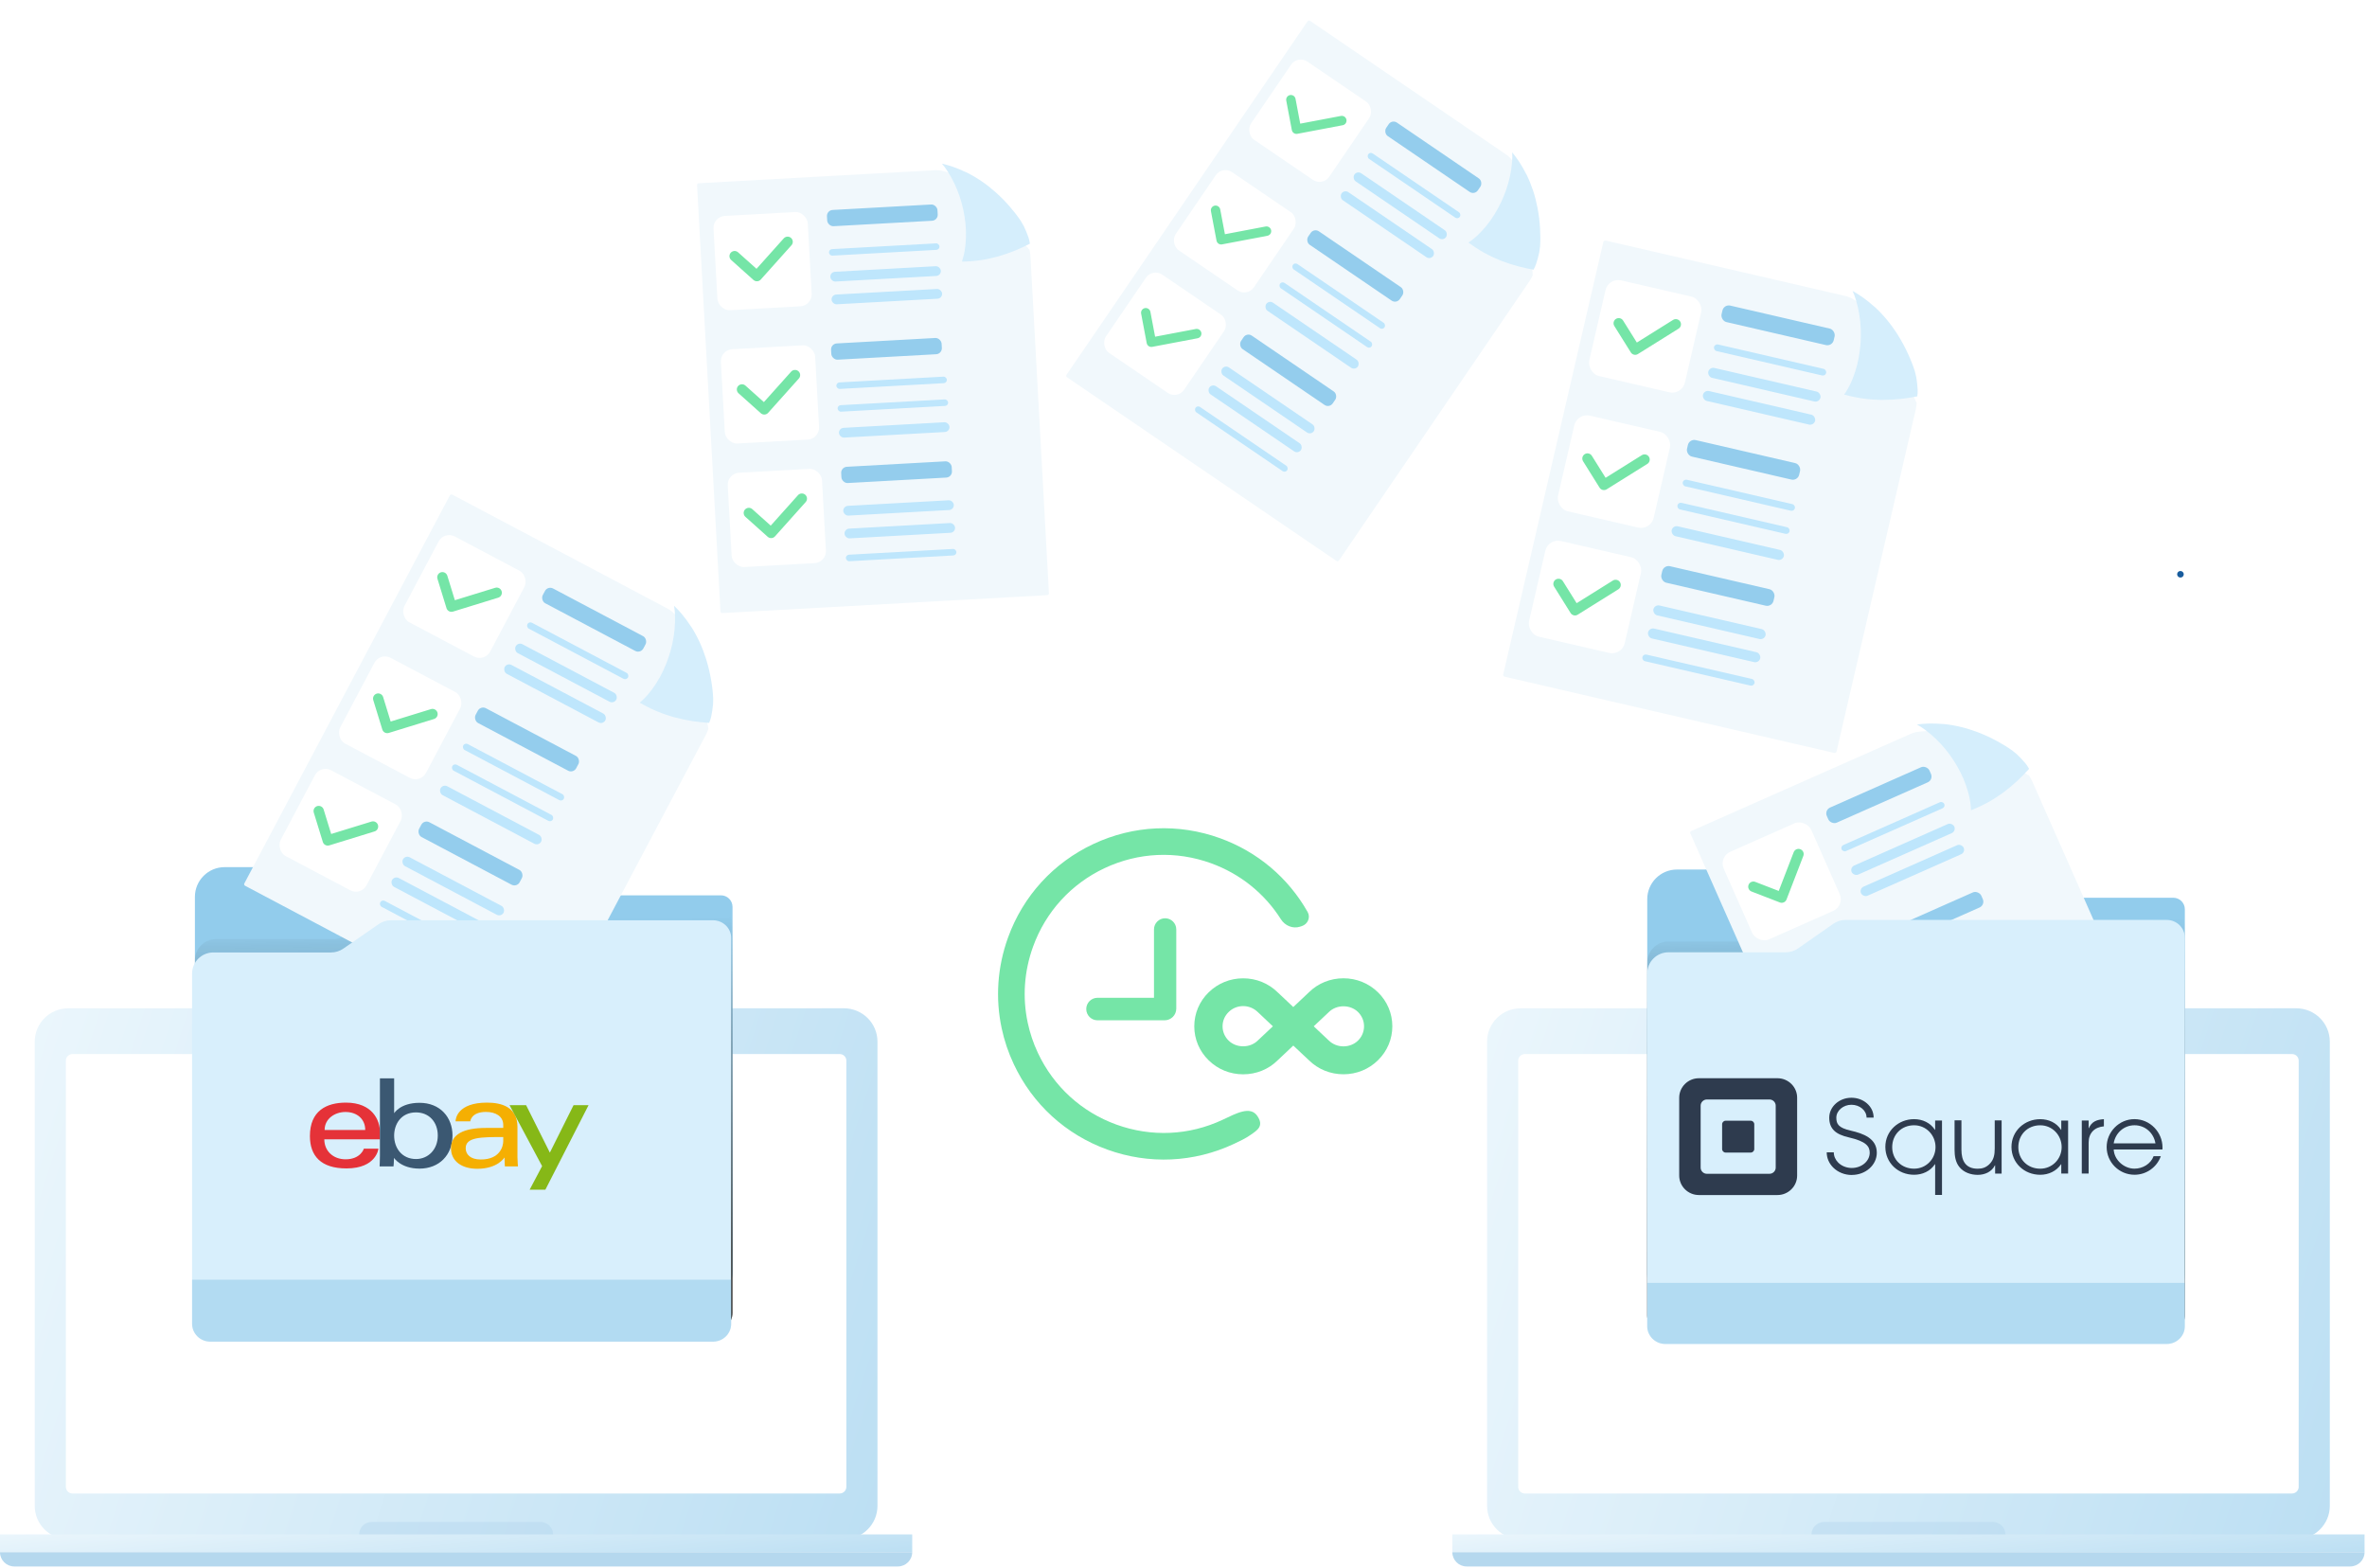 <svg width="382" height="253" viewBox="0 0 382 253" fill="none" xmlns="http://www.w3.org/2000/svg">
<path d="M206.722 148.348C207.377 149.38 208.625 149.916 209.791 149.547L210.093 149.451C211.058 149.145 211.533 148.054 211.034 147.173C207.896 141.64 202.945 137.455 196.9 135.267C190.187 132.839 182.931 133.166 176.466 136.196C170.006 139.225 165.108 144.587 162.681 151.3C160.955 156.065 160.623 161.105 161.657 165.945C162.079 167.919 162.728 169.861 163.61 171.729C166.639 178.194 172.001 183.091 178.714 185.519C185.427 187.947 192.683 187.619 199.148 184.59C200.067 184.163 200.98 183.73 201.803 183.16C202.89 182.405 204.041 181.73 202.911 180.083C201.771 178.416 199.512 179.672 197.322 180.701C191.902 183.25 185.812 183.519 180.176 181.482C174.545 179.445 170.043 175.333 167.499 169.908C166.76 168.336 166.217 166.71 165.863 165.053C164.992 160.995 165.272 156.762 166.723 152.762C168.76 147.131 172.872 142.629 178.292 140.085C183.717 137.541 189.807 137.267 195.438 139.304C200.156 141.014 204.077 144.176 206.722 148.348Z" fill="#75E5A7"/>
<path d="M189.834 162.767V149.985C189.834 148.991 189.029 148.186 188.035 148.186C187.042 148.186 186.237 148.991 186.237 149.985V161.019H177.122C176.119 161.019 175.306 161.832 175.306 162.835C175.306 163.838 176.119 164.651 177.122 164.651H187.95C188.991 164.651 189.834 163.808 189.834 162.767Z" fill="#75E5A7"/>
<path d="M216.815 157.872C214.705 157.872 212.728 158.675 211.27 160.106L208.718 162.511L206.209 160.147C204.721 158.681 202.737 157.877 200.628 157.877C198.518 157.877 196.541 158.687 195.053 160.147C193.559 161.608 192.74 163.555 192.74 165.626C192.74 167.69 193.559 169.638 195.053 171.098C196.541 172.565 198.518 173.368 200.628 173.368C202.737 173.368 204.721 172.565 206.173 171.128L208.718 168.729L211.234 171.092C212.722 172.559 214.705 173.362 216.815 173.362C218.924 173.362 220.902 172.559 222.39 171.092C223.883 169.632 224.702 167.685 224.702 165.614C224.702 163.544 223.883 161.602 222.39 160.136C220.902 158.681 218.924 157.872 216.815 157.872ZM202.976 167.925C201.721 169.157 199.534 169.157 198.279 167.925C197.652 167.309 197.305 166.488 197.305 165.62C197.305 164.746 197.652 163.931 198.285 163.315C198.907 162.699 199.743 162.359 200.628 162.359C201.512 162.359 202.349 162.699 203.012 163.344L205.426 165.62L202.976 167.925ZM219.163 167.925C217.908 169.157 215.751 169.192 214.431 167.896L212.017 165.62L214.466 163.315C215.721 162.083 217.908 162.083 219.163 163.309C219.79 163.931 220.137 164.746 220.137 165.614C220.137 166.488 219.79 167.309 219.163 167.925Z" fill="#75E5A7"/>
<path d="M136.19 248.395H11.028C8.035 248.395 5.607 245.987 5.607 243.018V168.091C5.601 165.121 8.028 162.714 11.028 162.714H136.19C139.184 162.714 141.611 165.121 141.611 168.091V243.011C141.611 245.981 139.184 248.395 136.19 248.395Z" fill="url(#paint0_linear)"/>
<path d="M135.514 241.013H11.704C11.112 241.013 10.629 240.534 10.629 239.946V171.163C10.629 170.575 11.112 170.096 11.704 170.096H135.514C136.106 170.096 136.589 170.575 136.589 171.163V239.946C136.589 240.534 136.106 241.013 135.514 241.013Z" fill="white"/>
<path opacity="0.47" d="M87.229 249.627H59.99C58.87 249.627 57.962 248.727 57.962 247.616C57.962 246.504 58.87 245.604 59.99 245.604H87.229C88.349 245.604 89.257 246.504 89.257 247.616C89.257 248.727 88.349 249.627 87.229 249.627Z" fill="#B5D8EE"/>
<path d="M147.218 247.616H0V250.49H147.218V247.616Z" fill="url(#paint1_linear)"/>
<path d="M147.218 250.49H0C0 251.761 1.037 252.789 2.318 252.789H144.894C146.175 252.789 147.218 251.761 147.218 250.49Z" fill="#B5D8EE"/>
<path opacity="0.47" d="M58.735 167.229H42.601C42.279 167.229 42.022 166.973 42.022 166.654C42.022 166.335 42.279 166.079 42.601 166.079H58.735C59.056 166.079 59.314 166.335 59.314 166.654C59.314 166.967 59.05 167.229 58.735 167.229Z" fill="#B5D8EE"/>
<path d="M118.041 166.673C118.041 166.967 117.803 167.203 117.507 167.203C117.211 167.203 116.973 166.967 116.973 166.673C116.973 166.379 117.211 166.143 117.507 166.143C117.803 166.149 118.041 166.386 118.041 166.673Z" fill="#185C9D"/>
<path opacity="0.47" d="M74.816 167.995C75.431 167.995 75.93 167.501 75.93 166.89C75.93 166.28 75.431 165.786 74.816 165.786C74.201 165.786 73.702 166.28 73.702 166.89C73.702 167.501 74.201 167.995 74.816 167.995Z" fill="#B5D8EE"/>
<path d="M370.577 248.395H245.415C242.421 248.395 239.994 245.987 239.994 243.018V168.091C239.988 165.121 242.415 162.714 245.415 162.714H370.577C373.57 162.714 375.997 165.121 375.997 168.091V243.011C375.997 245.981 373.57 248.395 370.577 248.395Z" fill="url(#paint2_linear)"/>
<path d="M369.9 241.013H246.091C245.498 241.013 245.016 240.534 245.016 239.946V171.163C245.016 170.575 245.498 170.096 246.091 170.096H369.9C370.493 170.096 370.976 170.575 370.976 171.163V239.946C370.976 240.534 370.493 241.013 369.9 241.013Z" fill="white"/>
<path opacity="0.47" d="M321.616 249.627H294.377C293.256 249.627 292.349 248.727 292.349 247.616C292.349 246.504 293.256 245.604 294.377 245.604H321.616C322.736 245.604 323.644 246.504 323.644 247.616C323.644 248.727 322.736 249.627 321.616 249.627Z" fill="#B5D8EE"/>
<path d="M381.605 247.616H234.387V250.49H381.605V247.616Z" fill="url(#paint3_linear)"/>
<path d="M381.605 250.49H234.387C234.387 251.761 235.423 252.789 236.704 252.789H379.281C380.562 252.789 381.605 251.761 381.605 250.49Z" fill="#B5D8EE"/>
<path opacity="0.47" d="M293.121 167.229H276.988C276.666 167.229 276.408 166.973 276.408 166.654C276.408 166.335 276.666 166.079 276.988 166.079H293.121C293.443 166.079 293.701 166.335 293.701 166.654C293.701 166.967 293.437 167.229 293.121 167.229Z" fill="#B5D8EE"/>
<path d="M352.428 92.673C352.428 92.967 352.19 93.203 351.894 93.203C351.598 93.203 351.359 92.967 351.359 92.673C351.359 92.379 351.598 92.143 351.894 92.143C352.19 92.15 352.428 92.386 352.428 92.673Z" fill="#185C9D"/>
<path opacity="0.47" d="M309.203 167.995C309.818 167.995 310.316 167.501 310.316 166.89C310.316 166.28 309.818 165.786 309.203 165.786C308.588 165.786 308.089 166.28 308.089 166.89C308.089 167.501 308.588 167.995 309.203 167.995Z" fill="#B5D8EE"/>
<path d="M31.456 144.734V205.305C31.456 207.955 33.606 210.105 36.256 210.105H113.418C116.068 210.105 118.218 207.955 118.218 205.305V146.35C118.218 145.315 117.381 144.484 116.353 144.484H62.889C62.552 144.484 62.227 144.391 61.936 144.223L55.137 140.196C54.846 140.027 54.521 139.934 54.184 139.934H36.256C33.6 139.934 31.456 142.084 31.456 144.734Z" fill="#92CCEC"/>
<path d="M34.385 214.754H115.283C116.905 214.754 118.212 213.475 118.212 211.895V149.185C118.212 147.605 116.899 146.326 115.283 146.326H63.453C62.75 146.326 62.07 146.541 61.494 146.942L55.782 150.934C55.207 151.335 54.521 151.55 53.824 151.55H34.873C32.984 151.55 31.45 153.085 31.45 154.973V211.9C31.456 213.475 32.769 214.754 34.385 214.754Z" fill="url(#paint4_linear)"/>
<path d="M265.841 145.117V205.694C265.841 208.343 267.991 210.494 270.641 210.494H347.803C350.453 210.494 352.603 208.343 352.603 205.694V146.738C352.603 145.704 351.766 144.873 350.737 144.873H297.274C296.937 144.873 296.611 144.78 296.321 144.611L289.522 140.584C289.231 140.416 288.906 140.323 288.569 140.323H270.641C267.985 140.317 265.841 142.467 265.841 145.117Z" fill="#92CCEC"/>
<path d="M268.771 215.143H349.669C351.29 215.143 352.598 213.864 352.598 212.284V149.569C352.598 147.988 351.285 146.709 349.669 146.709H297.839C297.135 146.709 296.455 146.924 295.88 147.325L290.168 151.318C289.592 151.719 288.907 151.934 288.209 151.934H269.259C267.37 151.934 265.836 153.468 265.836 155.357V212.284C265.842 213.858 267.149 215.143 268.771 215.143Z" fill="url(#paint5_linear)"/>
<g filter="url(#filter0_d)">
<path d="M111.342 101.31C110.9 100.631 110.422 99.973 109.906 99.354C109.452 98.816 108.97 98.309 108.46 97.821C108.258 97.683 108.059 97.553 107.86 97.41C106.355 96.61 104.847 95.814 103.336 95.011L92.52 89.284C86.018 85.845 79.522 82.409 73.022 78.965C72.945 78.927 72.875 78.912 72.798 78.925C72.739 78.941 72.647 78.985 72.611 79.057L72.522 79.224L72.433 79.391L67.689 88.344L56.855 108.803L49.114 123.424L41.365 138.047L40.547 139.588L40.089 140.45C39.879 140.852 39.668 141.253 39.452 141.652C39.406 141.732 39.396 141.804 39.412 141.876C39.42 141.912 39.428 141.947 39.451 141.978C39.472 142.014 39.508 142.045 39.544 142.063L54.743 150.112L69.98 158.175L72.689 159.607L73.889 160.245L82.028 164.555L87.267 167.326C87.35 167.366 87.419 167.382 87.492 167.366C87.533 167.361 87.566 167.345 87.599 167.317C87.635 167.296 87.663 167.265 87.678 167.234L88.141 166.362L89.427 163.938L89.94 162.963L89.976 162.891L96.894 149.847L103.501 137.367L113.966 117.616C114.037 117.459 114.101 117.304 114.172 117.147C114.209 117.045 114.247 116.942 114.283 116.844C114.28 116.811 114.295 116.78 114.313 116.757C114.31 116.736 114.315 116.713 114.326 116.692C114.302 116.61 114.278 116.528 114.254 116.446C114.246 116.41 114.254 116.369 114.274 116.341C114.24 116.215 114.208 116.097 114.182 115.969C114.147 115.805 114.12 115.638 114.099 115.473C114.093 115.407 114.126 115.34 114.183 115.317C114.143 115.15 114.101 114.988 114.066 114.824C114.048 114.744 114.109 114.672 114.181 114.657C114.24 114.641 114.294 114.674 114.323 114.72C114.333 114.738 114.338 114.754 114.341 114.774C114.389 114.964 114.434 115.159 114.486 115.351C114.48 115.118 114.486 114.884 114.502 114.655C114.532 114.126 114.598 113.589 114.641 113.06C114.66 112.826 114.679 112.593 114.68 112.356C114.681 112.094 114.674 111.835 114.66 111.578C114.66 111.591 114.66 111.604 114.66 111.617C114.615 110.693 114.522 109.776 114.366 108.868C114.324 108.681 114.282 108.493 114.239 108.306C114.104 107.734 113.951 107.172 113.775 106.605C113.78 106.621 113.783 106.629 113.788 106.644C113.491 105.698 113.143 104.764 112.728 103.862C112.328 102.993 111.875 102.155 111.365 101.353C111.368 101.348 111.357 101.33 111.342 101.31Z" fill="#F1F8FC"/>
</g>
<path d="M111.509 101.091C111.068 100.412 110.59 99.754 110.074 99.135C109.669 98.654 109.237 98.191 108.786 97.751C108.872 98.267 108.922 98.79 108.935 99.309C108.964 100.084 108.933 100.862 108.858 101.638C108.781 102.406 108.665 103.174 108.497 103.93C108.335 104.649 108.136 105.364 107.899 106.066C107.397 107.539 106.743 108.969 105.9 110.274C105.49 110.91 105.043 111.528 104.551 112.097C104.27 112.42 103.976 112.729 103.661 113.015C103.523 113.139 103.385 113.263 103.239 113.389C104.143 113.912 105.072 114.383 106.035 114.788C106.966 115.177 107.917 115.499 108.889 115.767L108.884 115.765C109.853 116.025 110.837 116.229 111.829 116.38C112.702 116.51 113.574 116.601 114.444 116.659C114.507 116.492 114.571 116.325 114.634 116.158C114.674 116.011 114.714 115.865 114.757 115.713C114.765 115.685 114.77 115.662 114.775 115.639C114.775 115.652 114.77 115.662 114.77 115.675C114.902 115.017 115.013 114.349 115.075 113.676C115.082 113.429 115.085 113.188 115.091 112.942C115.088 112.857 115.093 112.77 115.097 112.682C115.052 111.681 114.93 110.68 114.756 109.692C114.662 109.153 114.553 108.62 114.429 108.091C114.294 107.519 114.141 106.958 113.965 106.391C113.97 106.406 113.973 106.414 113.978 106.429C113.681 105.483 113.333 104.55 112.918 103.648C112.519 102.779 112.066 101.941 111.556 101.139C111.533 101.134 111.52 101.109 111.509 101.091Z" fill="#D5EEFC"/>
<rect width="18.369" height="2.701" rx="0.967" transform="matrix(0.884 0.468 -0.468 0.884 88.401 94.513)" fill="#94CDED"/>
<rect width="18.369" height="1.081" rx="0.54" transform="matrix(0.884 0.468 -0.468 0.884 85.37 100.243)" fill="#BEE6FC"/>
<rect width="18.369" height="1.621" rx="0.81" transform="matrix(0.884 0.468 -0.468 0.884 83.602 103.586)" fill="#BEE6FC"/>
<rect width="18.369" height="1.621" rx="0.81" transform="matrix(0.884 0.468 -0.468 0.884 81.832 106.929)" fill="#BEE6FC"/>
<rect width="18.369" height="1.081" rx="0.54" transform="matrix(0.884 0.468 -0.468 0.884 75.011 119.823)" fill="#BEE6FC"/>
<rect width="18.369" height="1.081" rx="0.54" transform="matrix(0.884 0.468 -0.468 0.884 73.242 123.165)" fill="#BEE6FC"/>
<rect width="18.369" height="1.621" rx="0.81" transform="matrix(0.884 0.468 -0.468 0.884 71.474 126.508)" fill="#BEE6FC"/>
<rect width="18.369" height="1.621" rx="0.81" transform="matrix(0.884 0.468 -0.468 0.884 65.41 137.969)" fill="#BEE6FC"/>
<rect width="18.369" height="1.621" rx="0.81" transform="matrix(0.884 0.468 -0.468 0.884 63.642 141.312)" fill="#BEE6FC"/>
<rect width="18.369" height="1.081" rx="0.54" transform="matrix(0.884 0.468 -0.468 0.884 61.62 145.132)" fill="#BEE6FC"/>
<rect width="18.369" height="2.701" rx="0.967" transform="matrix(0.884 0.468 -0.468 0.884 77.565 113.84)" fill="#94CDED"/>
<rect width="18.369" height="2.701" rx="0.967" transform="matrix(0.884 0.468 -0.468 0.884 68.442 132.238)" fill="#94CDED"/>
<rect width="15.668" height="15.668" rx="1.934" transform="matrix(0.884 0.468 -0.468 0.884 71.688 85.669)" fill="white"/>
<path d="M71.395 93.154L72.857 97.901L80.159 95.652" stroke="#75E5A7" stroke-width="1.667" stroke-linecap="round" stroke-linejoin="round"/>
<rect width="15.668" height="15.668" rx="1.934" transform="matrix(0.884 0.468 -0.468 0.884 61.329 105.249)" fill="white"/>
<path d="M61.036 112.733L62.497 117.48L69.799 115.231" stroke="#75E5A7" stroke-width="1.667" stroke-linecap="round" stroke-linejoin="round"/>
<rect width="15.668" height="15.668" rx="1.934" transform="matrix(0.884 0.468 -0.468 0.884 51.727 123.396)" fill="white"/>
<path d="M51.435 130.88L52.897 135.626L60.199 133.377" stroke="#75E5A7" stroke-width="1.667" stroke-linecap="round" stroke-linejoin="round"/>
<g filter="url(#filter1_d)">
<path d="M155.929 28.092C155.22 27.748 154.492 27.439 153.751 27.182C153.104 26.962 152.448 26.782 151.778 26.631C151.541 26.617 151.31 26.608 151.072 26.589C149.416 26.677 147.761 26.771 146.1 26.86L134.214 27.514C127.072 27.91 119.936 28.306 112.793 28.698C112.709 28.704 112.644 28.727 112.586 28.776C112.545 28.819 112.49 28.902 112.497 28.98L112.506 29.164L112.516 29.348L113.054 39.187L114.29 61.667L115.175 77.732L116.055 93.803L116.146 95.498L116.198 96.446C116.223 96.886 116.249 97.326 116.269 97.767C116.271 97.856 116.299 97.921 116.348 97.973C116.373 97.999 116.397 98.025 116.432 98.039C116.468 98.058 116.513 98.066 116.552 98.062L133.253 97.145L149.993 96.219L152.968 96.054L154.288 95.982L163.232 95.491L168.987 95.171C169.076 95.164 169.142 95.141 169.194 95.092C169.225 95.067 169.245 95.038 169.259 94.997C169.278 94.962 169.286 94.922 169.283 94.889L169.231 93.93L169.087 91.265L169.025 90.195L169.019 90.118L168.239 75.78L167.484 62.067L166.295 40.361C166.276 40.194 166.251 40.034 166.231 39.868C166.211 39.763 166.191 39.658 166.172 39.559C166.153 39.533 166.15 39.499 166.153 39.471C166.141 39.455 166.133 39.434 166.131 39.411C166.07 39.355 166.009 39.298 165.949 39.242C165.924 39.216 165.909 39.178 165.912 39.144C165.821 39.057 165.735 38.974 165.649 38.881C165.537 38.761 165.431 38.636 165.331 38.51C165.293 38.457 165.287 38.385 165.322 38.337C165.205 38.218 165.089 38.104 164.978 37.985C164.923 37.928 164.937 37.837 164.99 37.788C165.031 37.745 165.093 37.746 165.14 37.77C165.157 37.779 165.169 37.789 165.182 37.805C165.317 37.94 165.452 38.08 165.593 38.213C165.47 38.022 165.358 37.824 165.257 37.625C165.016 37.17 164.802 36.689 164.572 36.227C164.471 36.023 164.369 35.818 164.252 35.621C164.121 35.402 163.985 35.19 163.844 34.983C163.851 34.994 163.857 35.004 163.864 35.015C163.363 34.267 162.825 33.551 162.24 32.872C162.111 32.737 161.982 32.602 161.852 32.468C161.453 32.059 161.044 31.667 160.613 31.283C160.625 31.294 160.631 31.299 160.643 31.309C159.921 30.669 159.162 30.066 158.364 29.523C157.595 28.999 156.797 28.529 155.97 28.116C155.97 28.111 155.952 28.101 155.929 28.092Z" fill="#F1F8FC"/>
</g>
<path d="M155.959 27.824C155.25 27.481 154.522 27.172 153.782 26.915C153.203 26.717 152.611 26.548 152.015 26.408C152.345 26.794 152.649 27.206 152.92 27.631C153.333 28.263 153.697 28.927 154.024 29.61C154.345 30.289 154.634 30.987 154.874 31.701C155.099 32.382 155.292 33.077 155.447 33.78C155.767 35.26 155.939 36.78 155.892 38.29C155.869 39.025 155.807 39.764 155.682 40.486C155.61 40.895 155.52 41.3 155.402 41.696C155.349 41.868 155.296 42.041 155.238 42.219C156.253 42.202 157.264 42.128 158.268 41.982C159.24 41.839 160.194 41.631 161.138 41.367L161.133 41.367C162.071 41.098 162.993 40.775 163.894 40.403C164.687 40.073 165.46 39.711 166.214 39.324C166.183 39.153 166.152 38.981 166.12 38.81C166.08 38.668 166.04 38.526 166 38.378C165.992 38.351 165.985 38.329 165.977 38.307C165.984 38.318 165.985 38.329 165.991 38.34C165.771 37.725 165.529 37.113 165.243 36.521C165.125 36.313 165.007 36.11 164.888 35.901C164.843 35.832 164.803 35.757 164.763 35.682C164.223 34.871 163.619 34.098 162.979 33.362C162.631 32.96 162.272 32.57 161.903 32.192C161.504 31.784 161.095 31.392 160.664 31.008C160.676 31.019 160.682 31.024 160.694 31.034C159.972 30.394 159.214 29.792 158.415 29.248C157.647 28.724 156.849 28.254 156.022 27.841C156 27.849 155.977 27.834 155.959 27.824Z" fill="#D5EEFC"/>
<rect x="133.406" y="33.935" width="17.864" height="2.627" rx="0.967" transform="rotate(-3.169 133.406 33.935)" fill="#94CDED"/>
<rect x="133.755" y="40.231" width="17.864" height="1.051" rx="0.525" transform="rotate(-3.169 133.755 40.231)" fill="#BEE6FC"/>
<rect x="133.958" y="43.903" width="17.864" height="1.576" rx="0.788" transform="rotate(-3.169 133.958 43.903)" fill="#BEE6FC"/>
<rect x="134.162" y="47.576" width="17.864" height="1.576" rx="0.788" transform="rotate(-3.169 134.162 47.576)" fill="#BEE6FC"/>
<rect x="134.946" y="61.741" width="17.864" height="1.051" rx="0.525" transform="rotate(-3.169 134.946 61.741)" fill="#BEE6FC"/>
<rect x="135.149" y="65.413" width="17.864" height="1.051" rx="0.525" transform="rotate(-3.169 135.149 65.413)" fill="#BEE6FC"/>
<rect x="135.353" y="69.085" width="17.864" height="1.576" rx="0.788" transform="rotate(-3.169 135.353 69.085)" fill="#BEE6FC"/>
<rect x="136.05" y="81.676" width="17.864" height="1.576" rx="0.788" transform="rotate(-3.169 136.05 81.676)" fill="#BEE6FC"/>
<rect x="136.253" y="85.349" width="17.864" height="1.576" rx="0.788" transform="rotate(-3.169 136.253 85.349)" fill="#BEE6FC"/>
<rect x="136.485" y="89.545" width="17.864" height="1.051" rx="0.525" transform="rotate(-3.169 136.485 89.545)" fill="#BEE6FC"/>
<rect x="134.072" y="55.475" width="17.864" height="2.627" rx="0.967" transform="rotate(-3.169 134.072 55.475)" fill="#94CDED"/>
<rect x="135.701" y="75.38" width="17.864" height="2.627" rx="0.967" transform="rotate(-3.169 135.701 75.38)" fill="#94CDED"/>
<rect x="115.044" y="34.952" width="15.237" height="15.237" rx="1.934" transform="rotate(-3.169 115.044 34.952)" fill="white"/>
<path d="M118.556 41.336L122.155 44.557L127.11 39.021" stroke="#75E5A7" stroke-width="1.667" stroke-linecap="round" stroke-linejoin="round"/>
<rect x="116.235" y="56.462" width="15.237" height="15.237" rx="1.934" transform="rotate(-3.169 116.235 56.462)" fill="white"/>
<path d="M119.746 62.845L123.345 66.066L128.301 60.529" stroke="#75E5A7" stroke-width="1.667" stroke-linecap="round" stroke-linejoin="round"/>
<rect x="117.34" y="76.398" width="15.237" height="15.237" rx="1.934" transform="rotate(-3.169 117.34 76.398)" fill="white"/>
<path d="M120.851 82.781L124.45 86.002L129.405 80.465" stroke="#75E5A7" stroke-width="1.667" stroke-linecap="round" stroke-linejoin="round"/>
<g filter="url(#filter2_d)">
<path d="M246.141 28.319C245.786 27.614 245.395 26.924 244.962 26.269C244.581 25.699 244.169 25.156 243.727 24.628C243.547 24.472 243.368 24.325 243.191 24.164C241.82 23.226 240.445 22.292 239.069 21.351L229.213 14.631C223.288 10.596 217.368 6.563 211.446 2.523C211.375 2.478 211.309 2.456 211.233 2.46C211.174 2.469 211.08 2.502 211.037 2.567L210.933 2.72L210.829 2.872L205.263 11.029L192.552 29.672L183.47 42.995L174.38 56.319L173.42 57.724L172.883 58.509C172.636 58.875 172.388 59.241 172.135 59.604C172.082 59.676 172.065 59.745 172.073 59.816C172.077 59.852 172.08 59.887 172.1 59.92C172.116 59.957 172.148 59.99 172.181 60.011L186.03 69.456L199.915 78.916L202.383 80.597L203.477 81.345L210.893 86.402L215.668 89.653C215.743 89.702 215.809 89.724 215.88 89.717C215.921 89.716 215.955 89.704 215.99 89.681C216.027 89.664 216.058 89.638 216.076 89.609L216.618 88.814L218.127 86.606L218.729 85.717L218.772 85.651L226.886 73.767L234.638 62.395L246.916 44.397C247.001 44.253 247.079 44.11 247.165 43.966C247.213 43.871 247.261 43.775 247.306 43.684C247.307 43.652 247.325 43.623 247.345 43.603C247.344 43.583 247.351 43.561 247.364 43.542C247.35 43.46 247.335 43.378 247.321 43.296C247.318 43.26 247.329 43.221 247.352 43.196C247.332 43.07 247.315 42.953 247.303 42.826C247.287 42.663 247.279 42.498 247.276 42.337C247.278 42.272 247.317 42.21 247.374 42.194C247.354 42.028 247.33 41.867 247.315 41.704C247.305 41.625 247.373 41.562 247.444 41.554C247.503 41.546 247.552 41.584 247.575 41.632C247.583 41.65 247.586 41.666 247.587 41.686C247.612 41.875 247.635 42.068 247.665 42.261C247.684 42.033 247.715 41.808 247.756 41.588C247.842 41.079 247.964 40.566 248.063 40.058C248.107 39.834 248.15 39.609 248.177 39.381C248.206 39.127 248.228 38.875 248.241 38.625C248.24 38.637 248.239 38.65 248.237 38.662C248.294 37.762 248.303 36.864 248.251 35.968C248.23 35.782 248.21 35.596 248.189 35.41C248.12 34.841 248.033 34.28 247.924 33.712C247.927 33.728 247.929 33.735 247.932 33.751C247.747 32.802 247.511 31.86 247.206 30.941C246.914 30.056 246.565 29.196 246.159 28.364C246.162 28.359 246.154 28.341 246.141 28.319Z" fill="#F1F8FC"/>
</g>
<path d="M246.328 28.125C245.973 27.42 245.582 26.731 245.149 26.075C244.809 25.565 244.44 25.07 244.052 24.595C244.079 25.104 244.07 25.616 244.027 26.12C243.971 26.874 243.856 27.624 243.7 28.367C243.542 29.103 243.347 29.834 243.103 30.548C242.867 31.228 242.597 31.898 242.292 32.552C241.645 33.925 240.857 35.239 239.899 36.412C239.433 36.983 238.933 37.534 238.394 38.032C238.088 38.313 237.769 38.581 237.434 38.824C237.287 38.929 237.139 39.034 236.984 39.141C237.803 39.745 238.652 40.302 239.54 40.798C240.4 41.276 241.287 41.691 242.199 42.057L242.194 42.054C243.105 42.411 244.036 42.715 244.98 42.968C245.811 43.189 246.647 43.372 247.483 43.523C247.562 43.368 247.642 43.213 247.721 43.057C247.776 42.92 247.831 42.782 247.889 42.64C247.899 42.614 247.906 42.592 247.914 42.57C247.912 42.582 247.906 42.592 247.905 42.604C248.104 41.981 248.284 41.346 248.418 40.701C248.45 40.463 248.48 40.23 248.513 39.992C248.519 39.909 248.533 39.825 248.547 39.741C248.611 38.767 248.601 37.784 248.54 36.808C248.508 36.276 248.46 35.747 248.397 35.222C248.328 34.653 248.241 34.093 248.132 33.525C248.135 33.54 248.137 33.548 248.14 33.563C247.955 32.615 247.719 31.673 247.415 30.754C247.122 29.869 246.774 29.009 246.367 28.177C246.346 28.17 246.336 28.143 246.328 28.125Z" fill="#D5EEFC"/>
<rect x="224.657" y="19.249" width="17.903" height="2.633" rx="0.948" transform="rotate(34.266 224.657 19.249)" fill="#94CDED"/>
<rect x="221.1" y="24.471" width="17.903" height="1.053" rx="0.527" transform="rotate(34.266 221.1 24.471)" fill="#BEE6FC"/>
<rect x="219.024" y="27.517" width="17.903" height="1.58" rx="0.79" transform="rotate(34.266 219.024 27.517)" fill="#BEE6FC"/>
<rect x="216.949" y="30.564" width="17.903" height="1.58" rx="0.79" transform="rotate(34.266 216.949 30.564)" fill="#BEE6FC"/>
<rect x="208.944" y="42.313" width="17.903" height="1.053" rx="0.527" transform="rotate(34.266 208.944 42.313)" fill="#BEE6FC"/>
<rect x="206.869" y="45.359" width="17.903" height="1.053" rx="0.527" transform="rotate(34.266 206.869 45.359)" fill="#BEE6FC"/>
<rect x="204.794" y="48.405" width="17.903" height="1.58" rx="0.79" transform="rotate(34.266 204.794 48.405)" fill="#BEE6FC"/>
<rect x="197.678" y="58.85" width="17.903" height="1.58" rx="0.79" transform="rotate(34.266 197.678 58.85)" fill="#BEE6FC"/>
<rect x="195.603" y="61.895" width="17.903" height="1.58" rx="0.79" transform="rotate(34.266 195.603 61.895)" fill="#BEE6FC"/>
<rect x="193.231" y="65.376" width="17.903" height="1.053" rx="0.527" transform="rotate(34.266 193.231 65.376)" fill="#BEE6FC"/>
<rect x="212.066" y="36.795" width="17.903" height="2.633" rx="0.948" transform="rotate(34.266 212.066 36.795)" fill="#94CDED"/>
<rect x="201.236" y="53.627" width="17.903" height="2.633" rx="0.948" transform="rotate(34.266 201.236 53.627)" fill="#94CDED"/>
<rect x="209.427" y="8.872" width="15.27" height="15.27" rx="1.896" transform="rotate(34.266 209.427 8.872)" fill="white"/>
<path d="M208.331 16.09L209.233 20.846L216.549 19.459" stroke="#75E5A7" stroke-width="1.524" stroke-linecap="round" stroke-linejoin="round"/>
<rect x="197.271" y="26.714" width="15.27" height="15.27" rx="1.896" transform="rotate(34.266 197.271 26.714)" fill="white"/>
<path d="M196.176 33.932L197.078 38.688L204.394 37.3" stroke="#75E5A7" stroke-width="1.524" stroke-linecap="round" stroke-linejoin="round"/>
<rect x="186.005" y="43.251" width="15.27" height="15.27" rx="1.896" transform="rotate(34.266 186.005 43.251)" fill="white"/>
<path d="M184.91 50.469L185.811 55.225L193.128 53.838" stroke="#75E5A7" stroke-width="1.524" stroke-linecap="round" stroke-linejoin="round"/>
<g filter="url(#filter3_d)">
<path d="M302.403 49.767C301.795 49.219 301.157 48.699 300.491 48.228C299.908 47.82 299.306 47.45 298.68 47.105C298.447 47.023 298.219 46.947 297.987 46.859C296.308 46.468 294.627 46.082 292.942 45.689L280.882 42.898C273.634 41.225 266.391 39.553 259.144 37.874C259.058 37.856 258.986 37.86 258.914 37.893C258.861 37.923 258.782 37.99 258.766 38.07L258.722 38.256L258.679 38.443L256.365 48.426L251.086 71.238L247.315 87.539L243.537 103.846L243.137 105.565L242.914 106.526C242.812 106.973 242.71 107.42 242.602 107.866C242.578 107.956 242.587 108.029 242.622 108.095C242.639 108.128 242.656 108.161 242.687 108.185C242.716 108.215 242.76 108.236 242.8 108.244L259.746 112.167L276.734 116.092L279.754 116.789L281.093 117.1L290.168 119.201L296.008 120.549C296.1 120.568 296.172 120.564 296.238 120.53C296.277 120.514 296.305 120.491 296.331 120.454C296.36 120.425 296.38 120.387 296.387 120.353L296.612 119.38L297.24 116.677L297.489 115.59L297.505 115.511L300.88 100.965L304.099 87.05L309.202 65.025C309.23 64.853 309.252 64.686 309.281 64.514C309.291 64.404 309.301 64.293 309.311 64.189C309.299 64.157 309.306 64.123 309.318 64.096C309.31 64.076 309.308 64.052 309.313 64.029C309.269 63.955 309.224 63.881 309.18 63.807C309.163 63.774 309.159 63.732 309.172 63.699C309.106 63.585 309.044 63.478 308.985 63.359C308.908 63.208 308.839 63.052 308.775 62.897C308.752 62.833 308.767 62.759 308.816 62.722C308.734 62.569 308.651 62.422 308.574 62.27C308.536 62.197 308.577 62.111 308.643 62.077C308.697 62.046 308.758 62.065 308.798 62.102C308.813 62.117 308.822 62.131 308.83 62.15C308.926 62.324 309.021 62.502 309.122 62.677C309.055 62.45 309 62.22 308.957 61.992C308.849 61.467 308.774 60.925 308.679 60.397C308.637 60.163 308.594 59.93 308.534 59.699C308.467 59.443 308.393 59.191 308.312 58.944C308.315 58.956 308.319 58.969 308.322 58.981C308.039 58.09 307.709 57.218 307.322 56.37C307.232 56.198 307.142 56.026 307.051 55.854C306.771 55.33 306.476 54.821 306.156 54.312C306.165 54.326 306.17 54.333 306.179 54.346C305.643 53.498 305.06 52.676 304.42 51.902C303.804 51.157 303.143 50.455 302.437 49.804C302.438 49.798 302.423 49.783 302.403 49.767Z" fill="#F1F8FC"/>
</g>
<path d="M302.511 49.51C301.902 48.961 301.265 48.442 300.6 47.97C300.079 47.605 299.536 47.265 298.981 46.952C299.199 47.434 299.384 47.932 299.532 48.436C299.761 49.186 299.932 49.955 300.061 50.733C300.185 51.504 300.271 52.284 300.303 53.066C300.331 53.812 300.323 54.562 300.273 55.31C300.165 56.88 299.896 58.448 299.411 59.943C299.175 60.671 298.9 61.391 298.566 62.075C298.375 62.463 298.168 62.842 297.935 63.203C297.832 63.36 297.729 63.517 297.619 63.678C298.638 63.955 299.669 64.174 300.715 64.32C301.726 64.458 302.74 64.526 303.759 64.536L303.754 64.535C304.769 64.538 305.784 64.482 306.792 64.372C307.679 64.272 308.556 64.135 309.421 63.966C309.44 63.786 309.458 63.606 309.476 63.427C309.478 63.273 309.479 63.119 309.481 62.96C309.481 62.93 309.48 62.907 309.479 62.883C309.483 62.895 309.48 62.907 309.484 62.919C309.442 62.242 309.377 61.56 309.264 60.886C309.206 60.643 309.147 60.406 309.088 60.164C309.063 60.082 309.045 59.995 309.027 59.909C308.723 58.942 308.344 57.995 307.917 57.075C307.686 56.572 307.441 56.079 307.182 55.595C306.902 55.071 306.606 54.561 306.287 54.053C306.296 54.066 306.301 54.073 306.31 54.087C305.774 53.239 305.191 52.417 304.551 51.643C303.935 50.898 303.275 50.196 302.569 49.545C302.545 49.546 302.525 49.524 302.511 49.51Z" fill="#D5EEFC"/>
<rect x="278.215" y="49.079" width="18.578" height="2.732" rx="1.051" transform="rotate(13.009 278.215 49.079)" fill="#94CDED"/>
<rect x="276.738" y="55.467" width="18.578" height="1.093" rx="0.546" transform="rotate(13.009 276.738 55.467)" fill="#BEE6FC"/>
<rect x="275.877" y="59.194" width="18.578" height="1.639" rx="0.82" transform="rotate(13.009 275.877 59.194)" fill="#BEE6FC"/>
<rect x="275.017" y="62.921" width="18.578" height="1.639" rx="0.82" transform="rotate(13.009 275.017 62.921)" fill="#BEE6FC"/>
<rect x="271.695" y="77.296" width="18.578" height="1.093" rx="0.546" transform="rotate(13.009 271.695 77.296)" fill="#BEE6FC"/>
<rect x="270.834" y="81.023" width="18.578" height="1.093" rx="0.546" transform="rotate(13.009 270.834 81.023)" fill="#BEE6FC"/>
<rect x="269.973" y="84.749" width="18.578" height="1.639" rx="0.82" transform="rotate(13.009 269.973 84.749)" fill="#BEE6FC"/>
<rect x="267.021" y="97.527" width="18.578" height="1.639" rx="0.82" transform="rotate(13.009 267.021 97.527)" fill="#BEE6FC"/>
<rect x="266.16" y="101.253" width="18.578" height="1.639" rx="0.82" transform="rotate(13.009 266.16 101.253)" fill="#BEE6FC"/>
<rect x="265.177" y="105.513" width="18.578" height="1.093" rx="0.546" transform="rotate(13.009 265.177 105.513)" fill="#BEE6FC"/>
<rect x="272.639" y="70.785" width="18.578" height="2.732" rx="1.051" transform="rotate(13.009 272.639 70.785)" fill="#94CDED"/>
<rect x="268.498" y="91.138" width="18.578" height="2.732" rx="1.051" transform="rotate(13.009 268.498 91.138)" fill="#94CDED"/>
<rect x="259.579" y="44.773" width="15.846" height="15.846" rx="2.103" transform="rotate(13.009 259.579 44.773)" fill="white"/>
<path d="M261.236 52.166L263.898 56.426L270.452 52.332" stroke="#75E5A7" stroke-width="1.667" stroke-linecap="round" stroke-linejoin="round"/>
<rect x="254.537" y="66.602" width="15.846" height="15.846" rx="2.103" transform="rotate(13.009 254.537 66.602)" fill="white"/>
<path d="M256.194 73.994L258.855 78.254L265.409 74.16" stroke="#75E5A7" stroke-width="1.667" stroke-linecap="round" stroke-linejoin="round"/>
<rect x="249.863" y="86.833" width="15.846" height="15.846" rx="2.103" transform="rotate(13.009 249.863 86.833)" fill="white"/>
<path d="M251.52 94.226L254.181 98.486L260.735 94.392" stroke="#75E5A7" stroke-width="1.667" stroke-linecap="round" stroke-linejoin="round"/>
<g filter="url(#filter4_d)">
<path d="M313.676 117.106C312.88 117.035 312.078 117.003 311.283 117.025C310.59 117.049 309.903 117.113 309.213 117.21C308.983 117.282 308.76 117.357 308.528 117.424C306.989 118.102 305.452 118.786 303.907 119.467L292.865 124.354C286.231 127.294 279.603 130.233 272.966 133.168C272.889 133.205 272.835 133.249 272.798 133.317C272.774 133.372 272.752 133.471 272.786 133.542L272.861 133.713L272.937 133.884L276.979 143.027L286.224 163.912L292.831 178.837L299.435 193.769L300.13 195.344L300.519 196.225C300.702 196.634 300.884 197.042 301.061 197.453C301.095 197.537 301.145 197.589 301.21 197.62C301.243 197.636 301.276 197.652 301.314 197.653C301.354 197.658 301.4 197.649 301.436 197.632L316.953 190.765L332.503 183.877L335.267 182.652L336.493 182.11L344.802 178.433L350.148 176.064C350.23 176.024 350.284 175.98 350.316 175.914C350.337 175.879 350.345 175.844 350.344 175.801C350.35 175.76 350.343 175.72 350.328 175.689L349.934 174.798L348.841 172.322L348.398 171.329L348.364 171.257L342.477 157.933L336.837 145.194L327.916 125.026C327.838 124.875 327.757 124.732 327.679 124.581C327.622 124.489 327.566 124.396 327.511 124.309C327.484 124.291 327.469 124.26 327.462 124.232C327.445 124.222 327.43 124.204 327.42 124.184C327.342 124.152 327.264 124.12 327.186 124.088C327.153 124.073 327.126 124.042 327.116 124.009C326.998 123.958 326.887 123.911 326.771 123.853C326.623 123.78 326.477 123.699 326.337 123.615C326.282 123.579 326.25 123.512 326.266 123.454C326.113 123.383 325.962 123.318 325.813 123.244C325.74 123.21 325.722 123.118 325.754 123.053C325.778 122.998 325.836 122.976 325.89 122.982C325.91 122.985 325.925 122.99 325.943 123.001C326.119 123.08 326.297 123.164 326.479 123.24C326.294 123.103 326.116 122.955 325.949 122.803C325.557 122.457 325.181 122.078 324.797 121.722C324.628 121.564 324.458 121.407 324.276 121.262C324.073 121.101 323.868 120.948 323.66 120.803C323.67 120.811 323.68 120.819 323.69 120.826C322.947 120.297 322.179 119.81 321.38 119.376C321.209 119.294 321.038 119.213 320.867 119.131C320.341 118.887 319.813 118.662 319.266 118.453C319.281 118.458 319.288 118.461 319.304 118.466C318.389 118.119 317.453 117.819 316.5 117.59C315.583 117.369 314.656 117.209 313.724 117.115C313.722 117.11 313.701 117.107 313.676 117.106Z" fill="#F1F8FC"/>
</g>
<path d="M313.608 116.842C312.813 116.77 312.011 116.739 311.216 116.761C310.596 116.781 309.973 116.833 309.357 116.914C309.809 117.162 310.246 117.443 310.656 117.749C311.274 118.201 311.858 118.7 312.414 119.231C312.962 119.76 313.487 120.319 313.97 120.909C314.429 121.475 314.861 122.065 315.261 122.677C316.096 123.966 316.805 125.346 317.302 126.796C317.545 127.502 317.751 128.225 317.892 128.954C317.97 129.369 318.03 129.785 318.06 130.204C318.072 130.386 318.083 130.569 318.092 130.759C319.049 130.378 319.982 129.945 320.883 129.446C321.753 128.962 322.583 128.421 323.384 127.832L323.379 127.834C324.173 127.242 324.932 126.604 325.653 125.927C326.287 125.33 326.891 124.709 327.467 124.071C327.376 123.92 327.285 123.769 327.194 123.618C327.105 123.497 327.016 123.376 326.924 123.251C326.907 123.228 326.892 123.21 326.877 123.192C326.887 123.199 326.892 123.21 326.902 123.217C326.473 122.713 326.023 122.219 325.54 121.76C325.352 121.605 325.167 121.455 324.98 121.3C324.913 121.25 324.848 121.194 324.783 121.137C323.979 120.561 323.129 120.044 322.257 119.576C321.782 119.32 321.302 119.078 320.817 118.852C320.291 118.608 319.762 118.383 319.215 118.174C319.231 118.179 319.238 118.182 319.253 118.187C318.339 117.84 317.403 117.54 316.45 117.311C315.533 117.09 314.607 116.93 313.675 116.836C313.657 116.85 313.629 116.845 313.608 116.842Z" fill="#D5EEFC"/>
<rect width="18.123" height="2.665" rx="1.031" transform="matrix(0.914 -0.405 0.405 0.914 294.405 130.737)" fill="#94CDED"/>
<rect width="18.123" height="1.066" rx="0.533" transform="matrix(0.914 -0.405 0.405 0.914 296.995 136.585)" fill="#BEE6FC"/>
<rect width="18.123" height="1.599" rx="0.8" transform="matrix(0.914 -0.405 0.405 0.914 298.507 139.998)" fill="#BEE6FC"/>
<rect width="18.123" height="1.599" rx="0.8" transform="matrix(0.914 -0.405 0.405 0.914 300.019 143.409)" fill="#BEE6FC"/>
<rect width="18.123" height="1.066" rx="0.533" transform="matrix(0.914 -0.405 0.405 0.914 305.848 156.567)" fill="#BEE6FC"/>
<rect width="18.123" height="1.066" rx="0.533" transform="matrix(0.914 -0.405 0.405 0.914 307.359 159.978)" fill="#BEE6FC"/>
<rect width="18.123" height="1.599" rx="0.8" transform="matrix(0.914 -0.405 0.405 0.914 308.871 163.389)" fill="#BEE6FC"/>
<rect width="18.123" height="1.599" rx="0.8" transform="matrix(0.914 -0.405 0.405 0.914 314.053 175.085)" fill="#BEE6FC"/>
<rect width="18.123" height="1.599" rx="0.8" transform="matrix(0.914 -0.405 0.405 0.914 315.563 178.496)" fill="#BEE6FC"/>
<rect width="18.123" height="1.066" rx="0.533" transform="matrix(0.914 -0.405 0.405 0.914 317.291 182.395)" fill="#BEE6FC"/>
<rect width="18.123" height="2.665" rx="1.031" transform="matrix(0.914 -0.405 0.405 0.914 302.77 150.935)" fill="#94CDED"/>
<rect width="18.123" height="2.665" rx="1.031" transform="matrix(0.914 -0.405 0.405 0.914 311.462 169.237)" fill="#94CDED"/>
<rect width="15.457" height="15.457" rx="2.062" transform="matrix(0.914 -0.405 0.405 0.914 277.348 138.295)" fill="white"/>
<path d="M282.97 143.09L287.541 144.855L290.255 137.822" stroke="#75E5A7" stroke-width="1.667" stroke-linecap="round" stroke-linejoin="round"/>
<rect width="15.457" height="15.457" rx="2.062" transform="matrix(0.914 -0.405 0.405 0.914 286.199 158.275)" fill="white"/>
<path d="M291.822 163.071L296.393 164.836L299.107 157.803" stroke="#75E5A7" stroke-width="1.667" stroke-linecap="round" stroke-linejoin="round"/>
<rect width="15.457" height="15.457" rx="2.062" transform="matrix(0.914 -0.405 0.405 0.914 294.404 176.794)" fill="white"/>
<path d="M300.027 181.59L304.598 183.354L307.312 176.322" stroke="#75E5A7" stroke-width="1.667" stroke-linecap="round" stroke-linejoin="round"/>
<path d="M268.771 216.886H349.669C351.29 216.886 352.598 215.607 352.598 214.027V151.312C352.598 149.731 351.285 148.453 349.669 148.453H297.839C297.135 148.453 296.455 148.668 295.88 149.069L290.168 153.061C289.592 153.462 288.907 153.677 288.209 153.677H269.259C267.37 153.677 265.836 155.211 265.836 157.1V214.027C265.842 215.602 267.149 216.886 268.771 216.886Z" fill="#D8EFFC"/>
<path opacity="0.32" d="M268.771 216.886H349.669C351.29 216.886 352.598 215.608 352.598 214.027V207.019H265.836V214.027C265.842 215.602 267.149 216.886 268.771 216.886Z" fill="#62B0DD"/>
<path d="M33.943 216.51H115.063C116.689 216.51 118 215.24 118 213.669V151.352C118 149.781 116.683 148.51 115.063 148.51H63.09C62.385 148.51 61.703 148.724 61.127 149.122L55.398 153.09C54.822 153.488 54.134 153.702 53.435 153.702H34.432C32.538 153.702 31 155.227 31 157.103V213.675C31.006 215.24 32.323 216.51 33.943 216.51Z" fill="#D8EFFC"/>
<path opacity="0.32" d="M33.943 216.51H115.063C116.689 216.51 118 215.215 118 213.613V206.51H31V213.613C31.006 215.215 32.323 216.51 33.943 216.51Z" fill="#62B0DD"/>
<path d="M55.831 177.936C52.659 177.936 50.016 179.278 50.016 183.327C50.016 186.535 51.793 188.554 55.913 188.554C60.761 188.554 61.072 185.369 61.072 185.369H58.723C58.723 185.369 58.219 187.084 55.769 187.084C53.774 187.084 52.339 185.74 52.339 183.856H61.318V182.673C61.318 180.809 60.131 177.936 55.831 177.936ZM55.749 179.447C57.648 179.447 58.943 180.608 58.943 182.347H52.391C52.391 180.5 54.081 179.447 55.749 179.447Z" fill="#E53238"/>
<path d="M61.315 174.016V186.522C61.315 187.232 61.265 188.228 61.265 188.228H63.506C63.506 188.228 63.586 187.513 63.586 186.858C63.586 186.858 64.693 188.586 67.704 188.586C70.874 188.586 73.027 186.391 73.027 183.246C73.027 180.32 71.049 177.967 67.709 177.967C64.581 177.967 63.609 179.652 63.609 179.652V174.016H61.315ZM67.13 179.514C69.283 179.514 70.652 181.108 70.652 183.246C70.652 185.539 69.071 187.039 67.146 187.039C64.848 187.039 63.609 185.25 63.609 183.266C63.609 181.418 64.721 179.514 67.13 179.514Z" fill="#3B5872"/>
<path d="M78.596 177.936C73.824 177.936 73.518 180.542 73.518 180.958H75.894C75.894 180.958 76.018 179.437 78.432 179.437C80.001 179.437 81.217 180.153 81.217 181.53V182.02H78.432C74.736 182.02 72.781 183.099 72.781 185.287C72.781 187.441 74.587 188.613 77.027 188.613C80.353 188.613 81.424 186.78 81.424 186.78C81.424 187.509 81.481 188.228 81.481 188.228H83.592C83.592 188.228 83.51 187.337 83.51 186.768V181.844C83.51 178.615 80.899 177.936 78.596 177.936ZM81.217 183.49V184.144C81.217 184.996 80.69 187.115 77.585 187.115C75.885 187.115 75.156 186.269 75.156 185.287C75.156 183.502 77.611 183.49 81.217 183.49Z" fill="#F5AF02"/>
<path d="M82.232 178.345H84.904L88.739 186.007L92.565 178.345H94.986L88.017 191.985H85.478L87.489 188.183L82.232 178.345Z" fill="#86B817"/>
<path d="M283.114 185.425C283.114 185.74 282.854 185.997 282.539 185.997H278.5C278.182 185.997 277.925 185.74 277.925 185.425V181.425C277.925 181.11 278.185 180.855 278.5 180.855H282.539C282.854 180.855 283.114 181.113 283.114 181.425V185.425ZM286.574 188.425C286.574 188.973 286.118 189.421 285.565 189.421H275.468C274.915 189.421 274.46 188.973 274.46 188.425V178.428C274.46 177.88 274.915 177.429 275.468 177.429H285.565C286.121 177.429 286.574 177.88 286.574 178.428V188.425ZM286.862 174H274.172C272.428 174 271 175.414 271 177.141V189.709C271 191.436 272.428 192.85 274.172 192.85H286.862C288.605 192.85 290.033 191.436 290.033 189.709V177.141C290.036 175.414 288.608 174 286.862 174Z" fill="#2E3B4E"/>
<path d="M298.844 189.614C297.715 189.614 296.63 189.182 295.865 188.427C295.183 187.752 294.806 186.877 294.806 185.961H295.949C295.949 186.575 296.206 187.165 296.672 187.627C297.223 188.169 298.017 188.482 298.844 188.482H298.852C300.448 188.482 301.744 187.378 301.744 186.019C301.744 185.001 301.174 184.192 298.408 183.556C297.282 183.299 296.521 182.953 296.016 182.468C295.476 181.951 295.214 181.264 295.214 180.365C295.214 178.594 296.818 177.149 298.791 177.149C299.735 177.149 300.627 177.47 301.3 178.057C301.996 178.66 302.379 179.476 302.379 180.351H301.236C301.236 179.208 300.14 178.281 298.791 178.281C297.469 178.281 296.357 179.236 296.357 180.365C296.357 181.397 296.714 182.003 298.668 182.452C300.752 182.928 302.885 183.725 302.89 186.014C302.89 186.988 302.463 187.898 301.689 188.576C300.931 189.241 299.922 189.606 298.855 189.606H298.844V189.614Z" fill="#2E3B4E"/>
<path d="M308.909 181.591C306.858 181.591 305.374 183.108 305.374 185.125C305.374 187.126 306.889 188.596 308.909 188.596C310.868 188.596 312.366 187.016 312.366 185.109C312.369 183.199 310.868 181.591 308.909 181.591ZM312.305 192.83V187.876H312.271C311.53 189 310.253 189.578 308.909 189.578C306.322 189.578 304.268 187.655 304.268 185.075C304.268 182.513 306.369 180.603 308.909 180.603C310.253 180.603 311.53 181.181 312.271 182.322H312.305V180.822H313.411V192.83H312.305Z" fill="#2E3B4E"/>
<path d="M329.265 181.593C327.214 181.593 325.73 183.11 325.73 185.127C325.73 187.128 327.244 188.598 329.265 188.598C331.224 188.598 332.722 187.018 332.722 185.111C332.722 183.201 331.224 181.593 329.265 181.593ZM332.66 189.378V187.878H332.627C331.869 189.002 330.606 189.58 329.265 189.58C326.677 189.58 324.623 187.657 324.623 185.08C324.623 182.518 326.722 180.608 329.265 180.608C330.623 180.608 331.886 181.172 332.627 182.329H332.66V180.829H333.764V189.381H332.66V189.378Z" fill="#2E3B4E"/>
<path d="M337.076 184.375V189.378H335.97V180.827H337.076V182.061H337.107C337.582 180.968 338.418 180.685 339.538 180.608V181.765C338.024 181.889 337.076 182.841 337.076 184.375Z" fill="#2E3B4E"/>
<path d="M344.484 181.589C342.762 181.589 341.39 182.84 341.119 184.511H347.859C347.577 182.84 346.222 181.589 344.484 181.589ZM348.983 185.499H341.122C341.2 187.187 342.782 188.593 344.47 188.593C345.794 188.593 347.091 187.843 347.563 186.576H348.728C348.1 188.358 346.395 189.576 344.484 189.576C341.991 189.576 339.984 187.561 339.984 185.103C339.984 182.665 341.988 180.601 344.467 180.601C346.993 180.601 348.999 182.712 348.999 185.184C348.999 185.294 348.983 185.389 348.983 185.499Z" fill="#2E3B4E"/>
<path d="M321.985 189.388V188.052H321.954C321.446 189.106 320.319 189.593 319.179 189.593C318.053 189.593 316.91 189.2 316.198 188.306C315.58 187.537 315.438 186.499 315.438 185.541V180.795H316.547V185.522C316.547 187.296 317.198 188.602 319.179 188.602C319.909 188.602 320.479 188.411 321.018 187.91C321.781 187.191 321.921 186.338 321.921 185.337V180.798H323.033V189.391H321.985V189.388Z" fill="#2E3B4E"/>
<defs>
<filter id="filter0_d" x="38.531" y="78.92" width="77.022" height="90.198" filterUnits="userSpaceOnUse" color-interpolation-filters="sRGB">
<feFlood flood-opacity="0" result="BackgroundImageFix"/>
<feColorMatrix in="SourceAlpha" type="matrix" values="0 0 0 0 0 0 0 0 0 0 0 0 0 0 0 0 0 0 127 0" result="hardAlpha"/>
<feOffset dy="0.873"/>
<feGaussianBlur stdDeviation="0.437"/>
<feColorMatrix type="matrix" values="0 0 0 0 0.506 0 0 0 0 0.74 0 0 0 0 0.873 0 0 0 0.3 0"/>
<feBlend mode="normal" in2="BackgroundImageFix" result="effect1_dropShadow"/>
<feBlend mode="normal" in="SourceGraphic" in2="effect1_dropShadow" result="shape"/>
</filter>
<filter id="filter1_d" x="109.626" y="24.329" width="62.12" height="76.992" filterUnits="userSpaceOnUse" color-interpolation-filters="sRGB">
<feFlood flood-opacity="0" result="BackgroundImageFix"/>
<feColorMatrix in="SourceAlpha" type="matrix" values="0 0 0 0 0 0 0 0 0 0 0 0 0 0 0 0 0 0 127 0" result="hardAlpha"/>
<feOffset dy="0.873"/>
<feGaussianBlur stdDeviation="0.437"/>
<feColorMatrix type="matrix" values="0 0 0 0 0.506 0 0 0 0 0.74 0 0 0 0 0.873 0 0 0 0.3 0"/>
<feBlend mode="normal" in2="BackgroundImageFix" result="effect1_dropShadow"/>
<feBlend mode="normal" in="SourceGraphic" in2="effect1_dropShadow" result="shape"/>
</filter>
<filter id="filter2_d" x="170.298" y="1.279" width="86.171" height="91.11" filterUnits="userSpaceOnUse" color-interpolation-filters="sRGB">
<feFlood flood-opacity="0" result="BackgroundImageFix"/>
<feColorMatrix in="SourceAlpha" type="matrix" values="0 0 0 0 0 0 0 0 0 0 0 0 0 0 0 0 0 0 127 0" result="hardAlpha"/>
<feOffset dy="0.856"/>
<feGaussianBlur stdDeviation="0.428"/>
<feColorMatrix type="matrix" values="0 0 0 0 0.506 0 0 0 0 0.74 0 0 0 0 0.873 0 0 0 0.3 0"/>
<feBlend mode="normal" in2="BackgroundImageFix" result="effect1_dropShadow"/>
<feBlend mode="normal" in="SourceGraphic" in2="effect1_dropShadow" result="shape"/>
</filter>
<filter id="filter3_d" x="241.28" y="37.401" width="72.176" height="85.436" filterUnits="userSpaceOnUse" color-interpolation-filters="sRGB">
<feFlood flood-opacity="0" result="BackgroundImageFix"/>
<feColorMatrix in="SourceAlpha" type="matrix" values="0 0 0 0 0 0 0 0 0 0 0 0 0 0 0 0 0 0 127 0" result="hardAlpha"/>
<feOffset dy="0.95"/>
<feGaussianBlur stdDeviation="0.475"/>
<feColorMatrix type="matrix" values="0 0 0 0 0.506 0 0 0 0 0.74 0 0 0 0 0.873 0 0 0 0.3 0"/>
<feBlend mode="normal" in2="BackgroundImageFix" result="effect1_dropShadow"/>
<feBlend mode="normal" in="SourceGraphic" in2="effect1_dropShadow" result="shape"/>
</filter>
<filter id="filter4_d" x="271.837" y="117.018" width="79.44" height="82.499" filterUnits="userSpaceOnUse" color-interpolation-filters="sRGB">
<feFlood flood-opacity="0" result="BackgroundImageFix"/>
<feColorMatrix in="SourceAlpha" type="matrix" values="0 0 0 0 0 0 0 0 0 0 0 0 0 0 0 0 0 0 127 0" result="hardAlpha"/>
<feOffset dy="0.931"/>
<feGaussianBlur stdDeviation="0.466"/>
<feColorMatrix type="matrix" values="0 0 0 0 0.506 0 0 0 0 0.74 0 0 0 0 0.873 0 0 0 0.3 0"/>
<feBlend mode="normal" in2="BackgroundImageFix" result="effect1_dropShadow"/>
<feBlend mode="normal" in="SourceGraphic" in2="effect1_dropShadow" result="shape"/>
</filter>
<linearGradient id="paint0_linear" x1="5.607" y1="162.714" x2="153.83" y2="210.474" gradientUnits="userSpaceOnUse">
<stop stop-color="#EBF6FC"/>
<stop offset="1" stop-color="#BCDFF3"/>
</linearGradient>
<linearGradient id="paint1_linear" x1="0" y1="247.616" x2="1.623" y2="264.49" gradientUnits="userSpaceOnUse">
<stop stop-color="#EBF6FC"/>
<stop offset="1" stop-color="#BCDFF3"/>
</linearGradient>
<linearGradient id="paint2_linear" x1="239.994" y1="162.714" x2="388.216" y2="210.474" gradientUnits="userSpaceOnUse">
<stop stop-color="#EBF6FC"/>
<stop offset="1" stop-color="#BCDFF3"/>
</linearGradient>
<linearGradient id="paint3_linear" x1="234.387" y1="247.616" x2="236.009" y2="264.49" gradientUnits="userSpaceOnUse">
<stop stop-color="#EBF6FC"/>
<stop offset="1" stop-color="#BCDFF3"/>
</linearGradient>
<linearGradient id="paint4_linear" x1="75.333" y1="211.134" x2="73.923" y2="124.382" gradientUnits="userSpaceOnUse">
<stop offset="0.102" stop-color="#222220"/>
<stop offset="0.658" stop-color="#222220" stop-opacity="0.103"/>
<stop offset="0.721" stop-color="#222220" stop-opacity="0"/>
</linearGradient>
<linearGradient id="paint5_linear" x1="309.719" y1="211.519" x2="308.309" y2="124.767" gradientUnits="userSpaceOnUse">
<stop offset="0.102" stop-color="#222220"/>
<stop offset="0.658" stop-color="#222220" stop-opacity="0.103"/>
<stop offset="0.721" stop-color="#222220" stop-opacity="0"/>
</linearGradient>
</defs>
</svg>
